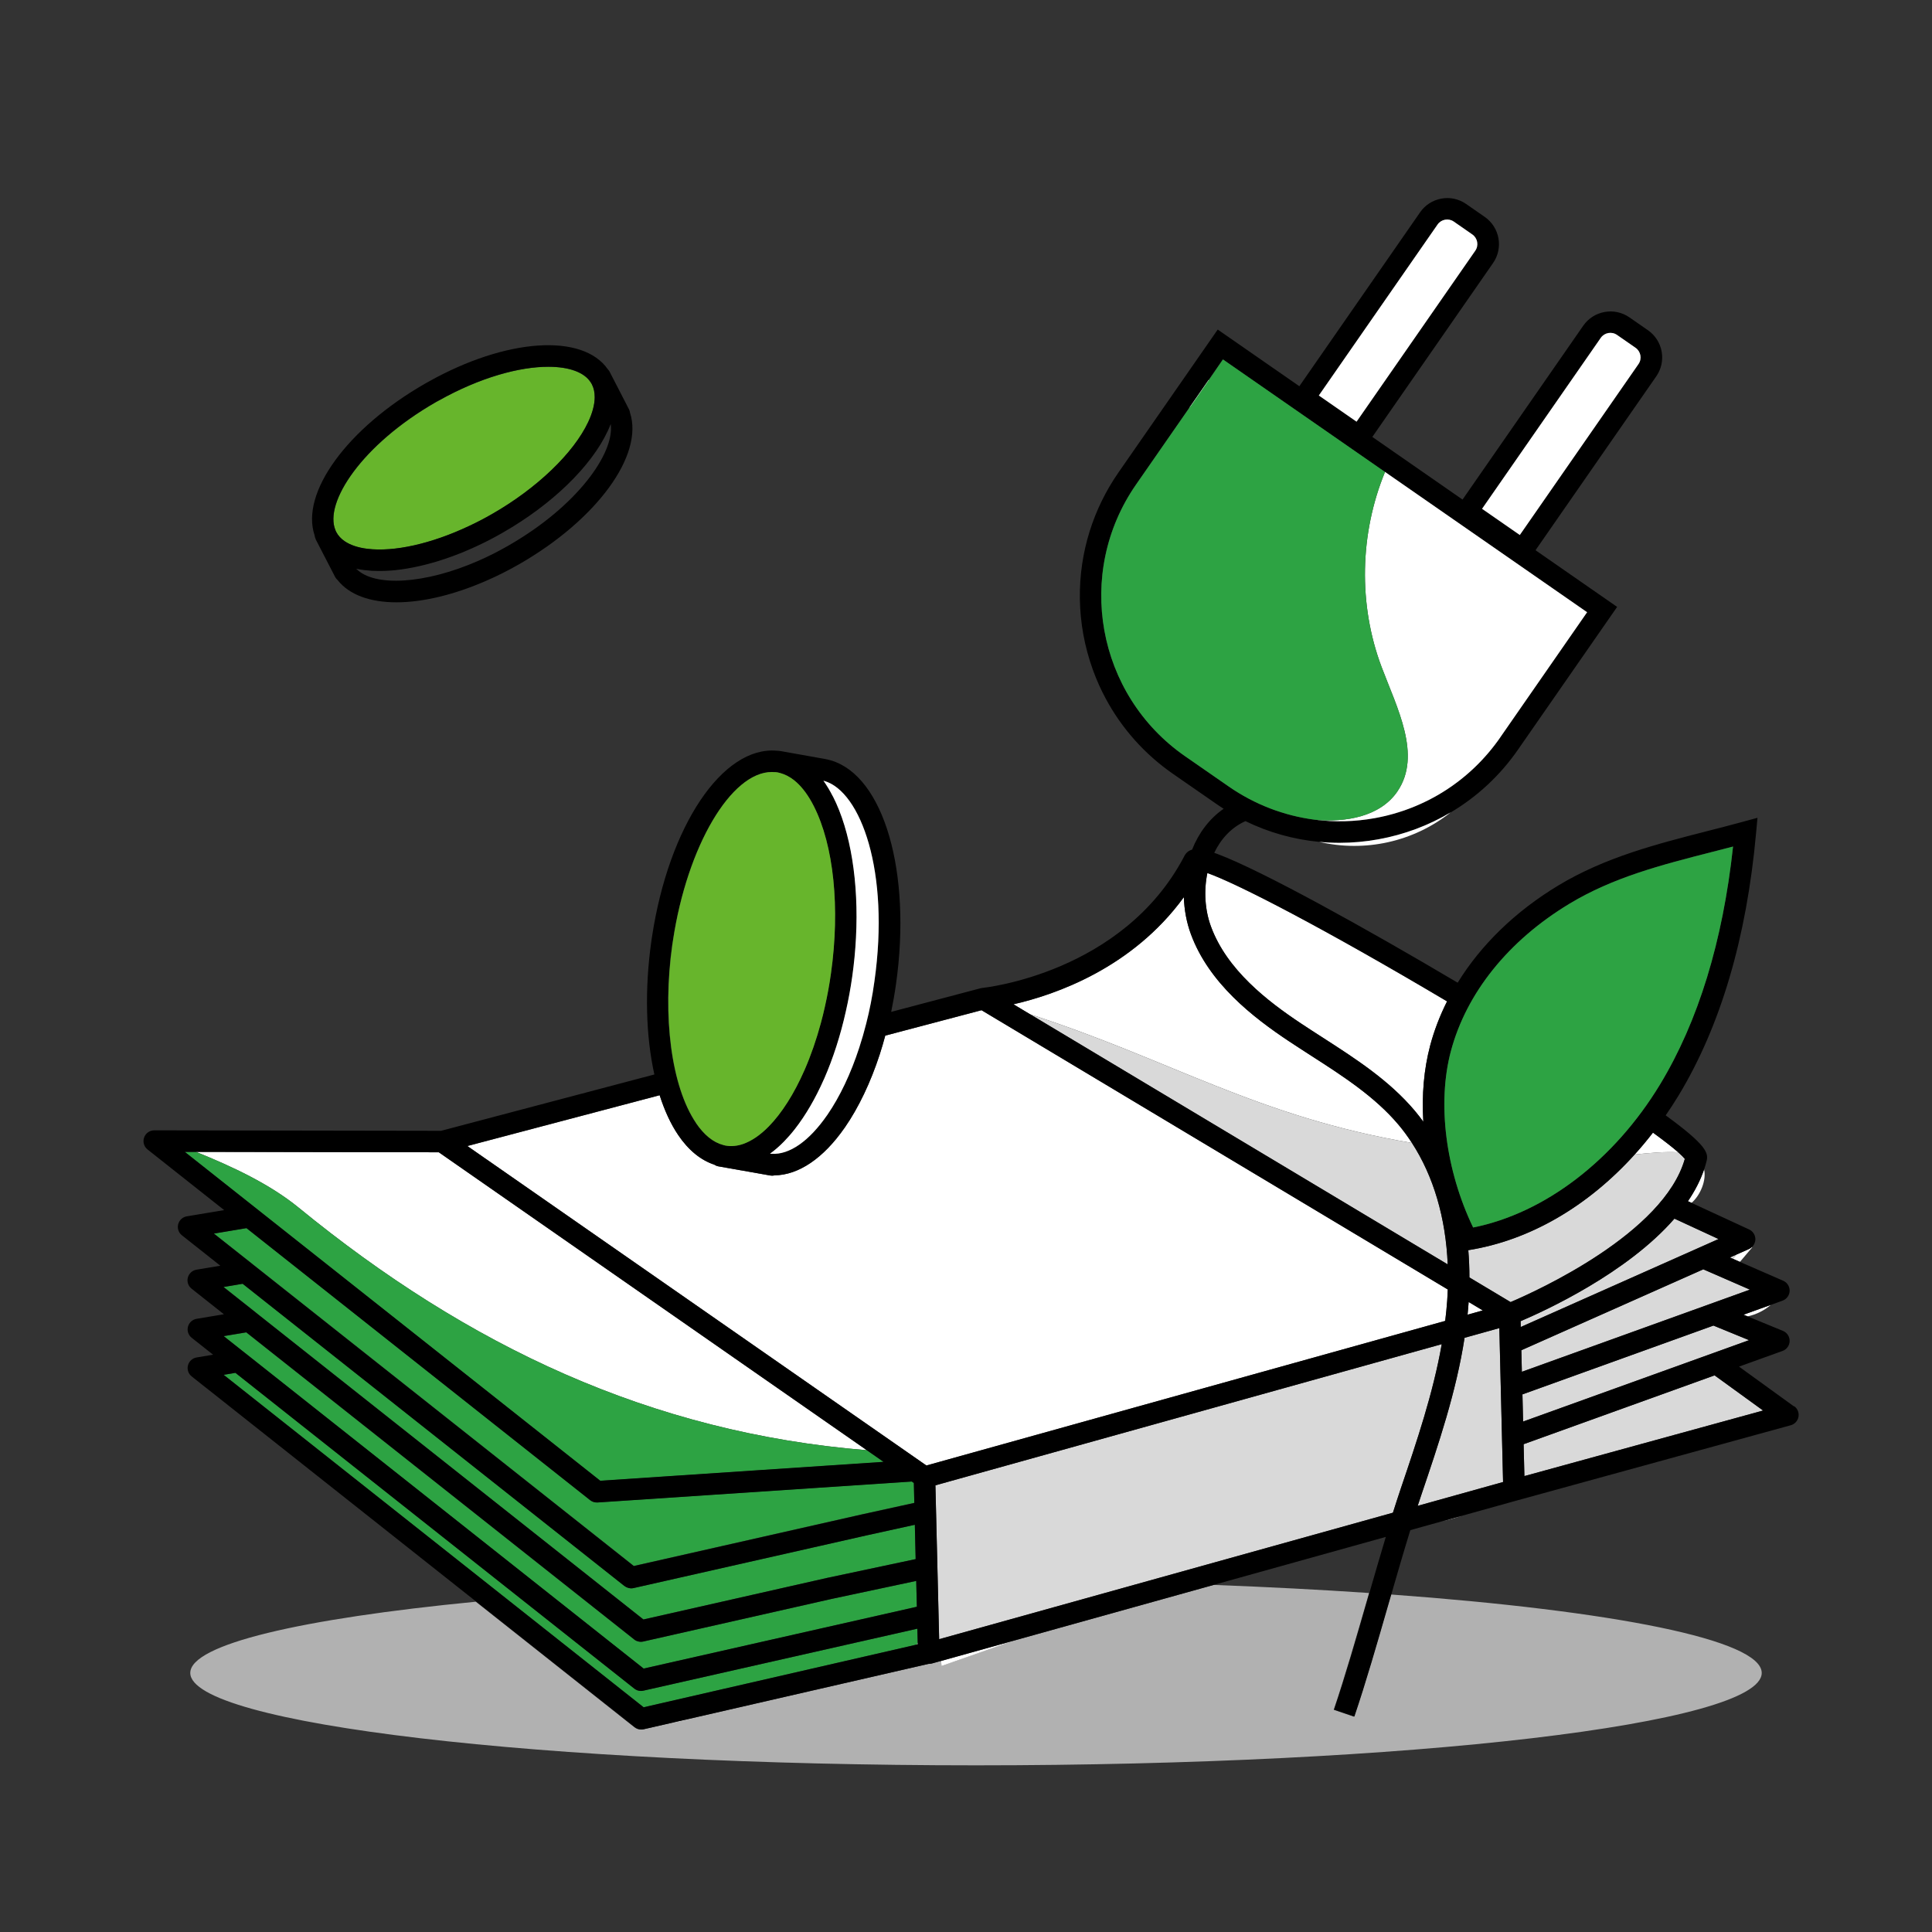 <?xml version="1.0" encoding="UTF-8"?>
<svg xmlns="http://www.w3.org/2000/svg" id="Warstwa_1" data-name="Warstwa 1" viewBox="0 0 450 450">
  <rect x="0" y="0" width="450" height="450" fill="#333333" stroke="none"/>
  <defs>
    <style>
      .cls-1 {
        fill: #d9d9d9;
      }

      .cls-2 {
        fill: #fff;
      }

      .cls-3 {
        fill: #b1b1b1;
      }

      .cls-4 {
        fill: none;
      }

      .cls-5 {
        fill: #2da343;
      }

      .cls-6 {
        fill: #67b52c;
      }

      .cls-7 {
        fill: #2da343;
      }
    </style>
  </defs>
  <path class="cls-4" d="M142.17,98.95c-.19.48-.39.96-.62,1.45-3.85,8.25-12.97,17.09-24.38,23.63-1.89,1.09-3.85,2.11-5.83,3.04-.93.44-1.85.84-2.78,1.24-.15.06-.3.13-.44.19-.89.37-1.78.72-2.67,1.04-.15.06-.3.11-.45.16-.91.33-1.82.64-2.72.92-.04.01-.09.03-.13.04-.9.28-1.8.53-2.68.76-.08.02-.17.05-.26.07-.88.23-1.75.42-2.61.6-.13.03-.25.05-.38.08-.86.17-1.71.32-2.54.43-.07,0-.14.02-.21.03-.84.11-1.67.21-2.48.27-.03,0-.06,0-.1,0-.8.06-1.58.08-2.34.09-.06,0-.13,0-.2,0-.07,0-.14,0-.21,0-.4,0-.8-.02-1.19-.03-.15,0-.29-.01-.44-.02-.53-.03-1.04-.08-1.54-.14-.69-.08-1.36-.2-2-.33,4.2,4.28,16,3.59,28.38-1.82,2.35-1.02,4.74-2.23,7.11-3.59,15.94-9.14,24.69-21.46,23.78-28.28-.02.06-.05.12-.08.18Z"></path>
  <path class="cls-4" d="M322.69,358.02l-40,11.15c12.72.47,24.83,1.11,36.18,1.88,1.26-4.36,2.53-8.76,3.82-13.03Z"></path>
  <path class="cls-3" d="M315.38,399.85l-4.73-1.61c2.61-7.71,5.25-16.87,7.81-25.74.14-.49.28-.97.42-1.46-11.35-.77-23.46-1.4-36.18-1.88l-46.85,13.06c-5.53,1.92-11.04,3.87-16.55,5.81-.03-.39-.05-.78-.08-1.18l-.27.08h0s-.03,0-.03,0l-1.92.54c-.22.06-.45.09-.67.09-.04,0-.07,0-.1,0l-55.66,12.78c-1.44.47-2.89.84-4.33.99l-6.37,1.46c-.19.04-.37.06-.56.06-.56,0-1.11-.19-1.55-.54l-36.93-29.24c-40.62,3.95-66.51,9.92-66.51,16.59,0,11.88,81.94,21.52,183.01,21.52s183.01-9.64,183.01-21.52c0-7.71-34.51-14.48-86.36-18.27-.24.83-.48,1.66-.72,2.48-2.57,8.92-5.22,18.15-7.88,25.96Z"></path>
  <path class="cls-2" d="M393.99,280.17c2.09-1.78,3.51-5.33,2.92-7.81-.86,2.58-2.16,5.05-3.77,7.42l.85.39Z"></path>
  <path class="cls-2" d="M282.07,215.85c3.72,10.09,13.15,17.35,20.95,22.54,1.7,1.13,3.42,2.24,5.15,3.35,7.58,4.88,15.41,9.92,21.39,17.02.68.81,1.33,1.65,1.96,2.52-.38-6.19.12-12.21,1.59-17.72.94-3.54,2.27-6.98,3.94-10.3-28.8-17.09-48.75-27.38-55.83-29.9-.86,4.16-.57,8.67.85,12.51Z"></path>
  <path class="cls-2" d="M380.74,268.91c3.42-.37,7.26-.71,10.15-.51-1.31-1.16-3.28-2.69-5.89-4.59-1.37,1.77-2.79,3.47-4.26,5.1Z"></path>
  <path class="cls-2" d="M201.91,337.79l-50.44-35.11-49.26-34.29-56.53-.09c8.42,3.4,17.17,7.49,23.87,12.97,39.45,32.26,82,52.42,132.36,56.51Z"></path>
  <path class="cls-2" d="M239.94,236.25c32.8,10.6,52.82,23.84,88.92,29.96-.97-1.49-2-2.91-3.13-4.24-5.49-6.52-13-11.36-20.27-16.03-1.75-1.12-3.49-2.25-5.21-3.39-8.43-5.61-18.65-13.52-22.87-24.97-1-2.7-1.54-5.64-1.64-8.6-12.03,16.54-29.96,22.73-39.69,24.95l3.89,2.33Z"></path>
  <path class="cls-2" d="M407.36,290.92l-2.91,1.29c-.28.33-.55.65-.83.98l1.65.72c.95-1.13,1.91-2.25,2.86-3.38-.04-.02-.08-.04-.11-.06-.19.18-.41.33-.66.44Z"></path>
  <path class="cls-2" d="M407.05,306.61c1.99-.42,3.87-1.36,5.42-2.68l-6.37,2.29.95.39Z"></path>
  <path class="cls-2" d="M340.49,353.06l-4.47,1.24c1.52-.35,3.02-.75,4.47-1.24Z"></path>
  <path class="cls-2" d="M156.24,401.34c1.44-.15,2.88-.52,4.33-.99l-4.33.99Z"></path>
  <path class="cls-2" d="M213.76,382.55c-.08.17-.16.34-.25.5l.26-.06v-.44Z"></path>
  <path class="cls-2" d="M235.84,382.23l-16.63,4.64c.03.39.05.78.08,1.18,5.51-1.94,11.03-3.89,16.55-5.81Z"></path>
  <path class="cls-5" d="M59.59,305.72s0,0,0,0l90.28,71.48,42.74-9.67,20.67-4.39-.19-8-11.28,2.48-12.37,2.8h0s-41.88,9.47-41.88,9.47c-.18.04-.37.06-.55.06,0,0,0,0,0,0,0,0,0,0,0,0-.17,0-.33-.02-.49-.06-.05,0-.09-.02-.14-.04-.12-.03-.24-.07-.35-.12-.04-.02-.09-.04-.13-.06-.15-.08-.3-.16-.43-.27l-88.93-70.4-4.46.75,7.53,5.96Z"></path>
  <path class="cls-5" d="M205.79,340.49l-3.88-2.7c-50.36-4.1-92.91-24.26-132.36-56.51-6.71-5.48-15.45-9.57-23.87-12.97h-2.64s96.77,76.6,96.77,76.6l65.98-4.4Z"></path>
  <path class="cls-5" d="M57.07,315.15s0,0,0,0l.52.41,92.32,73.09,63.64-14.4-.15-6.02-19.69,4.19h0l-43.91,9.93c-.18.04-.37.06-.55.06-.17,0-.34-.02-.5-.06-.04,0-.09-.02-.13-.03-.12-.03-.24-.07-.36-.12-.04-.02-.09-.04-.13-.06-.15-.08-.29-.16-.43-.27l-90.35-71.53-5.27.88,4.98,3.94Z"></path>
  <path class="cls-5" d="M212.97,350.05l-.11-4.65-.49-.34-73.19,4.88c-.06,0-.11,0-.17,0-.56,0-1.11-.19-1.55-.54l-80.04-63.36-7.6,1.27,8.94,7.07s0,0,.01,0l88.86,70.35,53.09-12.01,12.25-2.69Z"></path>
  <path class="cls-5" d="M213.68,379.35l-63.83,14.44c-.18.04-.37.06-.55.06-.56,0-1.11-.19-1.55-.54l-92.91-73.55-2.74.46,97.82,77.44,63.6-14.6c.09-.16.17-.33.25-.5l-.08-3.21Z"></path>
  <path class="cls-1" d="M402.92,292.89l.69.3c.28-.33.55-.65.83-.98l-1.53.68Z"></path>
  <polygon class="cls-1" points="354.75 331.11 407.38 312.15 399.09 308.75 354.6 324.78 354.75 331.11"></polygon>
  <path class="cls-1" d="M390.01,283.84c-11.05,12.71-30.12,21.45-35.83,23.88l.03,1.36,46.07-20.49-10.27-4.75Z"></path>
  <path class="cls-1" d="M380.74,268.91c-10.93,12.1-24.44,19.98-38.64,22.26l-.11.02c.17,2.08.26,4.2.26,6.35l9.59,5.74c6.16-2.62,35.67-16,40.58-33.35-.31-.39-.84-.91-1.54-1.53-2.89-.21-6.73.13-10.15.51Z"></path>
  <path class="cls-1" d="M337.2,294.51c-.45-10.83-3.31-20.55-8.34-28.3-36.1-6.12-56.13-19.36-88.92-29.96l97.26,58.26Z"></path>
  <polygon class="cls-1" points="354.47 319.51 407.58 300.38 396.73 295.65 354.35 314.49 354.47 319.51"></polygon>
  <polygon class="cls-1" points="399.36 320.35 354.88 336.38 355.06 343.81 410.66 328.54 399.36 320.35"></polygon>
  <path class="cls-1" d="M324.44,352.34c.63-2,1.26-3.94,1.89-5.8,3.69-10.88,7.47-22.04,9.48-33.46l-117.94,32.88.87,35.84,105.69-29.46Z"></path>
  <path class="cls-1" d="M349.22,309.34l-8.1,2.26c-1.95,12.6-6.06,24.74-10.06,36.55-.29.84-.57,1.71-.86,2.59l19.89-5.55-.87-35.84Z"></path>
  <path class="cls-2" d="M113.24,269.98l102.54,71.37,120.84-33.68c.19-1.54.35-3.09.46-4.64.06-.9.1-1.79.14-2.68l-108.6-65.05-22.42,5.92c-.4,1.47-.82,2.94-1.29,4.38-2.12,6.5-4.92,12.38-8.1,16.98-.03.04-.06.08-.09.12-4.95,7.11-10.71,11-16.32,11.07-.18.04-.37.07-.57.07-.15,0-.29-.01-.44-.04l-6.7-1.19s-.02,0-.03,0l-5.32-.94c-.35-.06-.67-.2-.96-.39-3.18-1.06-6.01-3.36-8.41-6.9-1.74-2.57-3.18-5.71-4.32-9.27l-44.79,11.83,4.38,3.05Z"></path>
  <path class="cls-2" d="M345.37,305.23l-3.29-1.97s0,.08,0,.12c-.07.95-.15,1.9-.24,2.84l3.54-.99Z"></path>
  <path d="M417.81,327.55l-12.76-9.24,10.14-3.65c.97-.35,1.63-1.26,1.65-2.3.02-1.03-.59-1.97-1.55-2.37l-8.24-3.38-.95-.39,6.37-2.29,2.72-.98c.96-.35,1.62-1.25,1.65-2.27s-.56-1.96-1.5-2.37l-10.07-4.39-1.65-.72-.69-.3,1.53-.68,2.91-1.29c.25-.11.46-.26.66-.44.51-.46.82-1.12.83-1.83,0-.98-.56-1.88-1.45-2.29l-13.4-6.19-.85-.39c1.6-2.36,2.9-4.84,3.77-7.42.22-.66.42-1.33.58-2,.44-1.83-.07-3.68-9.54-10.58,1.03-1.49,2.02-3.02,2.98-4.59,9.78-16.14,15.86-36.71,18.07-61.13l.33-3.59-3.48.95c-2.77.76-5.59,1.48-8.33,2.18-11.66,2.99-23.71,6.07-34.59,12.64-10.02,6.05-18,13.83-23.43,22.64-21.38-12.67-45.62-26.11-55.9-29.96-.25-.09-.52-.19-.8-.29,1.54-3.23,3.96-5.9,7.27-7.38,5.42,2.64,11.23,4.27,17.19,4.83,1.56.15,3.14.23,4.72.23,3.01,0,6.04-.27,9.07-.82,6.04-1.09,11.72-3.23,16.85-6.28,6.12-3.64,11.46-8.57,15.64-14.6l23.1-33.26-19.01-13.2,28.12-40.5c1.18-1.69,1.62-3.74,1.26-5.77-.37-2.03-1.5-3.79-3.19-4.97l-4.32-3c-3.5-2.43-8.32-1.56-10.75,1.94l-28.12,40.5-15.9-11.04-.04-.03-5.07-3.52,28.12-40.5c2.43-3.5,1.56-8.32-1.94-10.75l-4.32-3c-1.7-1.18-3.75-1.63-5.77-1.26-2.03.37-3.8,1.5-4.97,3.2l-28.12,40.5-19.01-13.2-23.1,33.26c-2.97,4.28-5.22,8.9-6.73,13.73-.78,2.48-1.35,5.01-1.74,7.58-.8,5.38-.73,10.91.26,16.42.51,2.82,1.26,5.56,2.21,8.21.85,2.35,1.86,4.63,3.04,6.81,3.71,6.89,9.01,12.88,15.63,17.47l10.15,7.04c.55.38,1.1.75,1.66,1.1-3.39,2.35-5.83,5.7-7.35,9.51-.73.21-1.36.66-1.78,1.46-14.31,27.4-46.75,30.73-47.07,30.76-.15.01-.29.04-.43.08l-20.81,5.5c.43-2.09.81-4.23,1.12-6.43,3.69-26.1-2.83-48.51-15.14-52.14-.49-.15-.97-.25-1.37-.33l-10.15-1.81s0,0,0,0c0,0,0,0,0,0-.3-.05-.66-.11-1.09-.12-12.65-1.13-25.17,17.51-29.09,43.4l-.15,1.02c-1.58,11.22-1.27,22.07.71,30.99l-49.67,13.12-66.82-.11h0c-1.06,0-2.01.67-2.36,1.68-.35,1-.03,2.12.81,2.78l17.84,14.12-8.7,1.45c-.97.16-1.76.88-2.01,1.84-.25.96.09,1.97.87,2.58l8.95,7.08-5.56.93c-.98.16-1.76.89-2.01,1.84-.25.96.09,1.97.87,2.58l7.53,5.96-6.36,1.06c-.97.16-1.76.88-2.01,1.84-.25.96.09,1.97.87,2.58l4.98,3.94-3.84.64c-.97.16-1.76.88-2.01,1.84-.25.96.09,1.97.87,2.58l3.2,2.54s.1.07.15.11l62.91,49.8,36.93,29.24c.45.35.99.54,1.55.54.19,0,.37-.02.56-.06l6.37-1.46,4.33-.99,55.66-12.78s.07,0,.1,0c.22,0,.45-.03.67-.09l1.92-.54h.03s0,0,0,0l.27-.08,16.63-4.64,46.85-13.06,40-11.15c-1.28,4.26-2.56,8.67-3.82,13.03-.14.49-.28.98-.42,1.46-2.55,8.87-5.19,18.03-7.81,25.74l4.73,1.61c2.65-7.82,5.31-17.04,7.88-25.96.24-.82.48-1.65.72-2.48,1.46-5.06,2.94-10.15,4.43-14.98l7.62-2.12,4.47-1.24,12.82-3.57h0s63.7-17.5,63.7-17.5c.93-.25,1.63-1.02,1.8-1.96s-.21-1.91-.99-2.47ZM320.16,190.57c-4.67.84-9.36.94-13.94.35-7.13-.92-13.99-3.53-20.06-7.75l-10.15-7.04c-20.59-14.3-25.71-42.68-11.42-63.27l12.33-17.76,4.66-6.71,3.25-4.68,37.75,26.21,47.07,32.68-20.24,29.16c-6.92,9.97-17.32,16.65-29.27,18.81ZM336.58,51.17c.71-.13,1.44.03,2.04.44l4.32,3c1.23.86,1.54,2.55.68,3.79l-27.65,39.82-8.79-6.1,27.65-39.82c.41-.6,1.04-1,1.75-1.13ZM376.63,78.01l4.32,3c1.23.86,1.54,2.55.68,3.79l-27.65,39.82-8.79-6.1,27.65-39.82c.85-1.23,2.55-1.54,3.79-.68ZM156.59,220l.15-1c3.32-21.94,13.52-39.19,23.02-39.19.24,0,.49.01.73.03.05,0,.1,0,.14,0,.18,0,.33.03.48.06h0s0,0,0,0c.22.04.43.1.64.16,1.07.29,2.13.83,3.13,1.61.22.17.43.35.64.54,1.48,1.34,2.83,3.2,4.01,5.53,4.66,9.16,6.16,23.73,4,39-.36,2.57-.83,5.15-1.4,7.67-.29,1.32-.62,2.63-.96,3.91-1.04,3.84-2.29,7.47-3.76,10.83-.03.05-.05.1-.07.15-2.39,5.45-5.27,9.97-8.31,13.08-1.95,1.99-4.02,3.4-6,4.08-1.37.47-2.73.59-4,.37-.16-.03-.31-.05-.47-.11-.06-.02-.11-.04-.17-.05-2.3-.61-4.42-2.33-6.31-5.12-5.72-8.45-7.89-24.77-5.52-41.56ZM191.81,181.85c.08.02.17.05.25.07,8.42,2.48,15.26,21.02,11.63,46.65,0,0,0,0,0,0-.48,3.45-1.13,6.77-1.93,9.9-.47,1.87-1.01,3.74-1.61,5.57-1.96,6.01-4.51,11.39-7.39,15.59-.03.04-.05.07-.08.11-4.22,6.09-8.8,9.27-12.93,9.01-.06,0-.11,0-.17,0h-.02l-.18-.03c1.11-.8,2.19-1.74,3.25-2.83.86-.88,1.7-1.84,2.52-2.89,2.47-3.16,4.76-7.07,6.73-11.52.03-.05.05-.1.08-.16,2.11-4.82,3.82-10.13,5.08-15.79.6-2.65,1.1-5.36,1.48-8.07.43-3.04.72-6.07.87-9.04.67-12.88-1.22-24.76-5.37-32.92-.67-1.33-1.41-2.55-2.19-3.65ZM398.75,198.44c1.61-.41,3.26-.83,4.91-1.27-2.39,22.09-8.11,40.73-17.01,55.42-10.7,17.65-26.86,29.98-43.53,33.31-6.41-13.37-8.4-28.95-5.18-41.08,3.61-13.56,13.4-25.75,27.57-34.31,10.24-6.19,21.41-9.05,33.24-12.08ZM392.43,269.93c-4.92,17.34-34.43,30.73-40.58,33.35l-9.59-5.74c0-2.15-.09-4.27-.26-6.35l.11-.02c14.19-2.28,27.7-10.16,38.64-22.26,1.47-1.62,2.89-3.32,4.26-5.1,2.61,1.9,4.58,3.44,5.89,4.59.7.62,1.23,1.14,1.54,1.53ZM350.1,345.19l-19.89,5.55c.29-.88.57-1.74.86-2.59,4-11.8,8.12-23.94,10.06-36.55l8.1-2.26.87,35.84ZM149.91,397.66l-97.82-77.44,2.74-.46,92.91,73.55c.45.35.99.54,1.55.54.18,0,.37-.02.55-.06l63.83-14.44.08,3.21v.44s-.25.06-.25.06l-63.6,14.6ZM145.46,369.41c.13.11.28.19.43.27.04.02.09.04.13.06.12.05.23.09.35.12.05.01.09.03.14.04.16.03.32.05.49.06,0,0,0,0,0,0,0,0,0,0,0,0,.18,0,.37-.02.55-.06l41.88-9.47h0s12.37-2.8,12.37-2.8l11.28-2.48.19,8-20.67,4.39-42.74,9.67-90.28-71.48s0,0,0,0l-7.53-5.96,4.46-.75,88.93,70.4ZM58.76,294.4s0,0-.01,0l-8.94-7.07,7.6-1.27,80.04,63.36c.44.35.99.54,1.55.54.06,0,.11,0,.17,0l73.19-4.88.49.34.11,4.65-12.25,2.69-53.09,12.01-88.86-70.35ZM43.04,268.29h2.64s56.53.1,56.53.1l49.26,34.29,50.44,35.11,3.88,2.7-65.98,4.4-96.77-76.6ZM157.96,264.37c2.4,3.53,5.23,5.84,8.41,6.9.28.19.6.33.96.39l5.32.94s.02,0,.03,0l6.7,1.19c.15.03.29.04.44.04.19,0,.38-.02.57-.07,5.61-.07,11.37-3.96,16.32-11.07.03-.04.06-.08.09-.12,3.18-4.6,5.99-10.48,8.1-16.98.47-1.44.9-2.91,1.29-4.38l22.42-5.92,108.6,65.05c-.03.89-.07,1.78-.14,2.68-.11,1.55-.27,3.1-.46,4.64l-120.84,33.68-102.54-71.37-4.38-3.05,44.79-11.83c1.14,3.55,2.57,6.7,4.32,9.27ZM342.07,303.25l3.29,1.97-3.54.99c.1-.94.18-1.89.24-2.84,0-.04,0-.08,0-.12ZM147.71,381.86c.13.11.28.19.43.27.04.02.09.04.13.06.12.05.23.09.36.12.04.01.09.02.13.03.17.03.33.06.5.06.18,0,.37-.02.55-.06l43.91-9.93h0l19.69-4.19.15,6.02-63.64,14.4-92.32-73.09-.52-.41s0,0,0,0l-4.98-3.94,5.27-.88,90.35,71.53ZM217.87,345.96l117.94-32.88c-2.01,11.42-5.79,22.58-9.48,33.46-.63,1.86-1.26,3.8-1.89,5.8l-105.69,29.46-.87-35.84ZM354.88,336.38l44.48-16.03,11.3,8.19-55.6,15.27-.18-7.43ZM399.09,308.75l8.3,3.4-52.63,18.96-.15-6.33,44.49-16.03ZM354.18,307.73c5.71-2.43,24.78-11.17,35.83-23.88l10.27,4.75-46.07,20.49-.03-1.36ZM333.11,243.54c-1.46,5.51-1.97,11.53-1.59,17.72-.63-.86-1.28-1.7-1.96-2.52-5.98-7.1-13.81-12.14-21.39-17.02-1.72-1.11-3.45-2.22-5.15-3.35-7.8-5.19-17.23-12.45-20.95-22.54-1.42-3.84-1.71-8.34-.85-12.51,7.08,2.52,27.02,12.81,55.83,29.9-1.67,3.32-3,6.77-3.94,10.3ZM275.74,208.97c.1,2.96.64,5.9,1.64,8.6,4.22,11.45,14.44,19.36,22.87,24.97,1.72,1.15,3.47,2.27,5.21,3.39,7.27,4.67,14.78,9.51,20.27,16.03,1.12,1.33,2.16,2.75,3.13,4.24,5.03,7.74,7.89,17.47,8.34,28.3l-97.26-58.26-3.89-2.33c9.73-2.22,27.66-8.41,39.69-24.95ZM407.58,300.38l-53.11,19.14-.12-5.02,42.38-18.85,10.85,4.73Z"></path>
  <path class="cls-2" d="M281.59,88.39l-4.66,6.71c.35-.32.69-.63,1.04-.94,2.36-2.11,3.28-4.08,3.62-5.77Z"></path>
  <path class="cls-2" d="M349.43,171.76l20.24-29.16-47.07-32.68c-5.9,14.32-6.27,30.89-.81,45.4,3.58,9.52,9.43,20.55,3.72,28.97-4.01,5.92-12.08,7.32-19.28,6.63,4.58.59,9.27.49,13.94-.35,11.95-2.16,22.35-8.84,29.27-18.81Z"></path>
  <path class="cls-2" d="M311.98,196.31c-1.58,0-3.15-.08-4.72-.23,10.65,2.5,22,0,30.63-6.87-5.13,3.05-10.81,5.19-16.85,6.28-3.02.55-6.06.82-9.07.82Z"></path>
  <path class="cls-2" d="M315.97,98.22l27.65-39.82c.86-1.23.55-2.93-.68-3.79l-4.32-3c-.6-.42-1.32-.57-2.04-.44-.71.13-1.34.53-1.75,1.13l-27.65,39.82,8.79,6.1Z"></path>
  <path class="cls-2" d="M353.99,124.62l27.65-39.82c.86-1.23.55-2.93-.68-3.79l-4.32-3c-1.23-.86-2.93-.55-3.79.68l-27.65,39.82,8.79,6.1Z"></path>
  <path class="cls-5" d="M337.94,244.83c-3.23,12.13-1.24,27.71,5.18,41.08,16.67-3.33,32.83-15.66,43.53-33.31,8.9-14.69,14.62-33.33,17.01-55.42-1.65.43-3.29.85-4.91,1.27-11.83,3.03-23,5.89-33.24,12.08-14.17,8.56-23.96,20.75-27.57,34.31Z"></path>
  <path class="cls-7" d="M324.73,105.28s-.04,0-.06,0l.04.03s0-.02.01-.02Z"></path>
  <path class="cls-7" d="M325.51,184.3c5.71-8.42-.14-19.45-3.72-28.97-5.46-14.51-5.09-31.08.81-45.4l-37.75-26.21s-7.56,11.08-7.91,11.39l-12.33,17.76c-14.3,20.59-9.18,48.97,11.42,63.27l10.15,7.04c6.08,4.22,12.93,6.83,20.06,7.75,7.21.69,15.27-.71,19.28-6.63Z"></path>
  <path class="cls-6" d="M78.12,123.47s.03.09.05.13c.04.1.08.2.13.29.46.89,1.12,1.61,2.02,2.21,1.33.89,3.1,1.48,5.25,1.74,6.25.76,14.86-1.16,23.63-5.29,1.85-.87,3.69-1.82,5.46-2.84,10.4-5.96,18.96-14.17,22.35-21.42.98-2.07,1.5-4.05,1.51-5.74,0-.29-.01-.57-.04-.84,0-.06-.02-.12-.03-.18-.03-.2-.05-.41-.09-.6-.02-.07-.04-.14-.06-.21-.04-.17-.09-.35-.15-.52-.03-.09-.07-.17-.11-.25-.06-.15-.12-.3-.19-.44h0s0,0,0,0c-.05-.1-.09-.19-.16-.28-.03-.04-.05-.08-.08-.12-1.48-2.37-5.03-3.67-9.9-3.67-6.66,0-15.8,2.43-25.53,7.88-.24.13-.42.23-.6.33-17.35,9.95-26.11,23.45-23.46,29.84Z"></path>
  <path d="M73.53,125.62l4.51,8.73c.15.29.35.54.58.74,2.72,3.46,7.57,5.2,13.71,5.2,6.03,0,13.3-1.68,21.02-5.06,2.51-1.09,5.07-2.38,7.6-3.83,18.07-10.37,29.01-25.39,25.8-35.24-.04-.28-.11-.56-.25-.83l-.4-.77s0,0,0-.01l-3.78-7.33s0,0,0,0h0s-.3-.6-.3-.6c-.11-.22-.26-.41-.43-.59-5.87-8.47-23.69-7.27-41.79,2.88-.23.12-.46.26-.77.43-18.22,10.44-29.09,25.48-25.75,35.36.03.31.12.62.27.91ZM102.18,93.3c9.73-5.46,18.87-7.88,25.53-7.88,4.88,0,8.43,1.3,9.9,3.67.03.04.05.08.08.12.06.09.11.18.16.28,0,0,0,0,0,0h0c.07.15.13.3.19.44.04.08.08.17.11.25.06.17.1.34.15.52.02.07.04.14.06.21.04.19.07.4.09.6,0,.06.02.12.03.18.03.27.04.55.04.84-.01,1.69-.54,3.68-1.51,5.74-3.39,7.25-11.95,15.46-22.35,21.42-1.77,1.02-3.6,1.98-5.46,2.84-8.77,4.13-17.38,6.06-23.63,5.29-2.15-.26-3.92-.85-5.25-1.74-.9-.6-1.56-1.33-2.02-2.21-.05-.09-.1-.19-.13-.29-.02-.04-.03-.09-.05-.13-2.66-6.39,6.1-19.89,23.46-29.84.18-.1.36-.21.6-.33ZM118.46,127.06c-2.37,1.36-4.76,2.57-7.11,3.59-12.38,5.42-24.18,6.11-28.38,1.82.64.14,1.31.25,2,.33.5.06,1.02.11,1.54.14.14,0,.29.01.44.02.39.02.79.03,1.19.03.07,0,.14,0,.21,0,.06,0,.13,0,.2,0,.76,0,1.54-.03,2.34-.09.03,0,.06,0,.1,0,.81-.06,1.63-.15,2.48-.27.07,0,.14-.02.21-.03.83-.12,1.68-.26,2.54-.43.13-.02.25-.05.38-.08.86-.18,1.73-.37,2.61-.6.08-.02.17-.05.26-.07.89-.23,1.78-.48,2.68-.76.04-.01.09-.03.13-.04.9-.28,1.81-.59,2.72-.92.15-.05.3-.11.45-.16.89-.33,1.78-.67,2.67-1.04.15-.06.3-.13.44-.19.93-.39,1.85-.8,2.78-1.24,1.98-.92,3.94-1.95,5.83-3.04,11.41-6.54,20.53-15.38,24.38-23.63.23-.49.43-.97.62-1.45.02-.06.05-.12.08-.18.91,6.82-7.84,19.14-23.78,28.28Z"></path>
  <path class="cls-6" d="M162.1,261.56c1.89,2.78,4.01,4.51,6.31,5.12.06.01.11.03.17.05.16.05.31.08.47.11,1.27.22,2.63.1,4-.37,1.98-.68,4.05-2.09,6-4.08,3.04-3.1,5.92-7.62,8.31-13.08.02-.05.04-.1.07-.15,1.46-3.36,2.72-6.99,3.76-10.83.35-1.28.67-2.58.96-3.91.57-2.52,1.04-5.09,1.4-7.67,2.16-15.26.66-29.84-4-39-1.18-2.33-2.53-4.19-4.01-5.53-.21-.19-.43-.37-.64-.54-1.01-.78-2.06-1.31-3.13-1.61-.21-.06-.43-.12-.64-.16h0s0,0,0,0c-.15-.03-.31-.05-.48-.06-.05,0-.1,0-.14,0-.24-.02-.48-.03-.73-.03-9.49,0-19.7,17.25-23.02,39.19l-.15,1c-2.37,16.79-.21,33.11,5.52,41.56Z"></path>
  <path class="cls-2" d="M194,185.49c4.15,8.15,6.04,20.04,5.37,32.92-.15,2.97-.44,6-.87,9.04-.38,2.71-.88,5.43-1.48,8.07-1.26,5.65-2.97,10.97-5.08,15.79-.02.05-.05.11-.08.16-1.97,4.45-4.26,8.36-6.73,11.52-.82,1.05-1.67,2.02-2.52,2.89-1.06,1.08-2.14,2.03-3.25,2.83l.18.03h.02c.06,0,.11,0,.17,0,4.13.26,8.71-2.92,12.93-9.01.03-.04.05-.07.08-.11,2.88-4.2,5.44-9.58,7.39-15.59.6-1.83,1.14-3.7,1.61-5.57.81-3.13,1.46-6.45,1.93-9.9,0,0,0,0,0,0,3.63-25.63-3.21-44.17-11.63-46.65-.09-.03-.17-.05-.25-.07.78,1.1,1.51,2.31,2.19,3.65Z"></path>
</svg>
